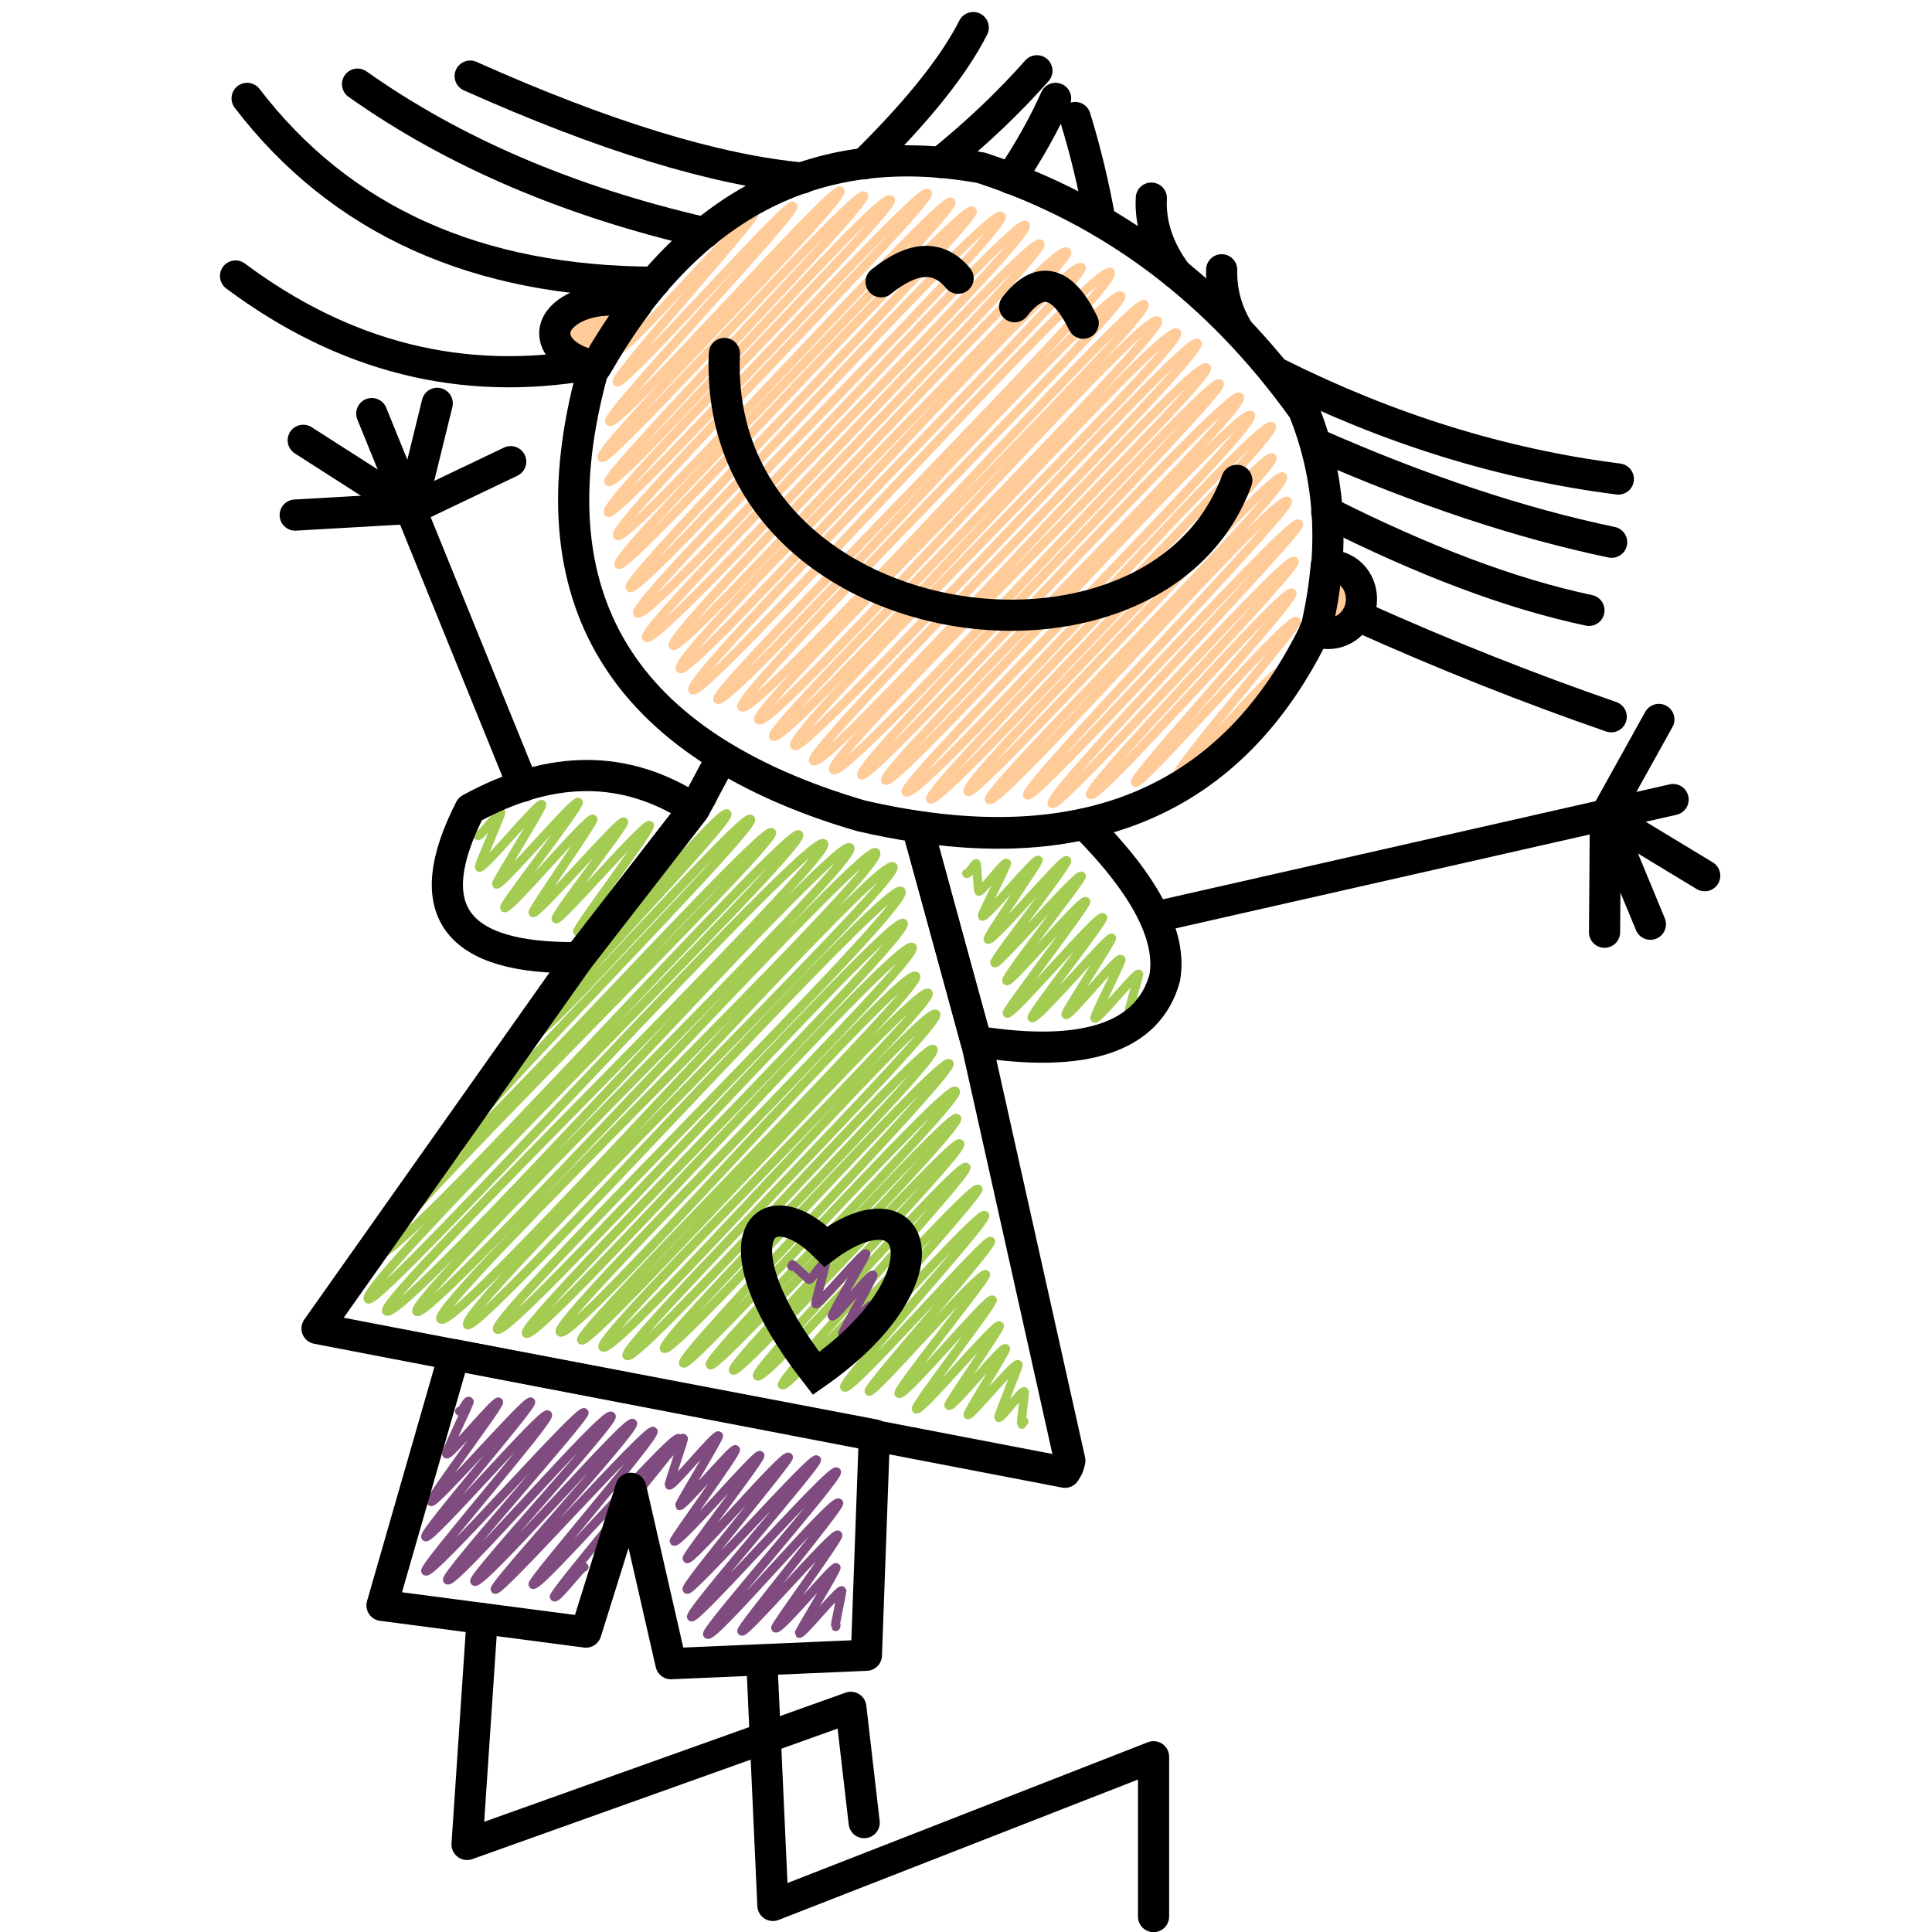 <?xml version="1.0" encoding="UTF-8" standalone="no"?>
<!-- Created with Inkscape (http://www.inkscape.org/) -->

<svg
   width="115mm"
   height="115mm"
   viewBox="0 0 115 115"
   version="1.1"
   id="svg1"
   xmlns="http://www.w3.org/2000/svg"
   xmlns:svg="http://www.w3.org/2000/svg">
  <defs
     id="defs1" />
  <g
     id="layer1"
     transform="translate(-30.209,-7.23)">
    <g
       id="g1411"
       transform="matrix(0.265,0,0,0.265,-68.395,-164.915)">
      <g
         id="_193714512_1_">
        <path
           class="st9"
           d="m 521.9,976.4 c 0.4,0.4 3.2,-4.3 3.7,-3.7 0.2,0.2 -3.4,10.2 -3.2,10.5 0.6,0.6 10.5,-11.7 11.1,-11.1 0.3,0.3 -9,15.5 -8.8,15.7 0.6,0.6 12.1,-13.2 12.6,-12.6 0.5,0.5 -14.1,20.3 -13.8,20.6 0.9,0.9 18.6,-20 19.3,-19.3 0.5,0.5 -16.8,22.8 -16.4,23.2 0.9,0.9 21.8,-23.8 22.8,-22.8 0.5,0.5 -23.5,29 -22.8,29.7 0.9,0.9 28.2,-30.1 29.1,-29.1 0.7,0.7 -29,34.5 -28.1,35.3 1,1 31.4,-33.7 32.6,-32.6 0.9,0.9 -29.8,35.7 -29,36.5 1.3,1.3 28.2,-30.8 29.5,-29.5 0.6,0.6 -22.4,28.3 -21.8,28.8 0.8,0.8 20.7,-22.5 21.6,-21.6 0.5,0.5 -14.4,20.6 -14,20.9 0.8,0.8 13.1,-14.2 13.6,-13.6 0.3,0.3 -8.5,14.6 -8.3,14.8 0.5,0.5 9,-10.1 9.6,-9.6 0.1,0.1 -1.6,7.9 -1.5,8 0.4,0.4 -0.2,-0.6 0.2,-0.2"
           id="path55"
           style="fill:none;stroke:#804c80;stroke-width:2;stroke-linecap:round;stroke-linejoin:round" />
        <path
           class="st9"
           d="m 475.3,966.6 c 0.5,0.5 1.7,-2.8 2.2,-2.2 0.2,0.2 -5.4,11.5 -5.1,11.8 0.6,0.6 11.1,-12.3 11.7,-11.7 0.5,0.5 -15.7,21.8 -15.2,22.4 0.8,0.8 21.6,-23.2 22.4,-22.4 0.7,0.7 -24.4,29.5 -23.6,30.3 1,1 26.4,-28.5 27.4,-27.4 0.9,0.9 -28.2,34.3 -27.4,35.1 1.3,1.3 34.5,-36.7 35.6,-35.6 0.7,0.7 -31.6,36.7 -30.7,37.6 1.4,1.4 35.3,-38.3 36.8,-36.8 1,1 -31.5,36.2 -30.7,37.1 1.4,1.4 34.3,-36.7 35.5,-35.5 1,1 -31.6,36.5 -30.9,37.3 1,1 34.4,-36.6 35.5,-35.5 0.9,0.9 -27.6,33.8 -27,34.4 1.2,1.2 31.6,-34.1 32.8,-32.8 0.7,0.7 -28.7,35 -28,35.6 0.6,0.6 6.3,-7.1 6.7,-6.7"
           id="path57"
           style="fill:none;stroke:#804c80;stroke-width:2;stroke-linecap:round;stroke-linejoin:round" />
      </g>
      <g
         id="path1371_1_">
        <path
           class="st10"
           d="m 528.1,833.1 c 0.4,0.4 3.6,-4.4 4,-4 0.8,0.8 -24.5,29.7 -23.8,30.4 1.1,1.1 25.8,-28.3 27.1,-27.1 1.3,1.3 -43.7,47.8 -42.5,49 1.5,1.5 46.2,-49.5 47.8,-47.8 1.8,1.8 -69,72.5 -66.9,74.6 1.8,1.8 69.7,-73.5 71.6,-71.6 1.9,1.9 -90.5,91.9 -87.9,94.5 3,3 91.8,-96.2 94,-94 2.3,2.3 -99.6,101.4 -96.7,104.3 2.3,2.3 99.2,-105.3 102.3,-102.3 2.7,2.7 -100.6,102.6 -98.2,105 3.3,3.3 101,-107.1 104.1,-104.1 2.7,2.7 -99.8,101.7 -97.3,104.2 2.8,2.8 100.4,-105.7 103.1,-103.1 3,3 -100.5,102 -97.7,104.8 3.4,3.4 98.5,-104.8 101.6,-101.6 2.5,2.5 -98.5,100 -95.6,102.9 2.4,2.4 94.4,-100.3 97.4,-97.4 2.8,2.8 -93,96.1 -90.7,98.4 2.6,2.6 88.6,-93.7 91.2,-91.2 2.2,2.2 -86.7,90.2 -84.7,92.1 2.5,2.5 83.9,-89.5 86.7,-86.7 2.3,2.3 -81.4,84.2 -79.1,86.4 2.8,2.8 77,-82.7 79.9,-79.9 2,2 -76.7,80.1 -75.1,81.7 2,2 75.4,-80.4 77.9,-77.9 2,2 -75.2,77.4 -73.1,79.5 2.6,2.6 72.3,-77.2 74.8,-74.8 2,2 -71.3,74.8 -69.4,76.7 2.3,2.3 66.7,-70.8 68.8,-68.8 1.9,1.9 -62.1,65.6 -60.4,67.2 1.9,1.9 62,-65.9 64,-64 1.5,1.5 -61.2,65.9 -59.7,67.3 1.5,1.5 59.2,-63.1 61.1,-61.1 1.7,1.7 -56.6,60 -55.1,61.5 1.5,1.5 53.9,-57 55.4,-55.4 1.5,1.5 -51.5,55.3 -50.2,56.6 1.4,1.4 49.4,-52.4 50.9,-50.9 1.4,1.4 -46.9,50.8 -45.5,52.2 1.7,1.7 45.4,-48.5 46.9,-46.9 1.1,1.1 -42.4,47.8 -41.3,48.9 1.3,1.3 42.7,-45.4 44,-44 0.8,0.8 -37.3,42.5 -36.2,43.6 1.2,1.2 36.3,-39 37.7,-37.7 1,1 -32.5,37.6 -31.5,38.6 1.3,1.3 31.9,-33.7 32.8,-32.8 0.8,0.8 -28,33 -27.3,33.7 0.9,0.9 25,-27.3 26.2,-26.2 0.5,0.5 -20.2,26 -19.5,26.7 1.1,1.1 20.1,-21.9 21,-21 0.5,0.5 -17.7,23.9 -17.1,24.5 0.9,0.9 17.9,-19.6 18.7,-18.7 0.4,0.4 -11.8,17.6 -11.4,17.9 0.8,0.8 12,-13.5 12.8,-12.8 0.3,0.3 -8.8,14.6 -8.5,14.9 0.5,0.5 10.6,-12 11.3,-11.3 0.2,0.2 -4.6,11.7 -4.4,11.9 0.5,0.5 5.2,-6.3 5.8,-5.8 0.1,0.1 -0.8,7.2 -0.7,7.3 0.3,0.3 0.3,-0.9 0.6,-0.6"
           id="path60"
           style="fill:none;stroke:#a4cc52;stroke-width:2;stroke-linecap:round;stroke-linejoin:round" />
      </g>
      <g
         id="_193712592_1_">
        <path
           class="st9"
           d="m 549.9,934 c 0.3,0.3 0,-0.6 0.3,-0.3 0.1,0.1 3.6,3.3 3.6,3.3 0.4,0.4 3.1,-4.2 3.7,-3.7 0.2,0.2 -2.4,9 -2.2,9.2 0.5,0.5 10.8,-11.9 11.3,-11.3 0.2,0.2 -7.9,13.8 -7.6,14 0.6,0.6 8.6,-9.8 9.2,-9.2 0.3,0.3 -7.1,13 -6.9,13.3 0.5,0.5 6,-6.9 6.5,-6.5"
           id="path63"
           style="fill:none;stroke:#804c80;stroke-width:2;stroke-linecap:round;stroke-linejoin:round" />
      </g>
      <g
         id="_193709880_1_">
        <path
           class="st10"
           d="m 589.2,845.8 c 0.4,0.4 1.9,-2.5 2.2,-2.2 0.1,0.1 0.4,6.1 0.5,6.2 0.5,0.5 5.8,-6.8 6.3,-6.3 0.2,0.2 -5.7,11.6 -5.5,11.9 0.7,0.7 12,-13.2 12.6,-12.6 0.3,0.3 -11.7,17.4 -11.3,17.8 0.9,0.9 16.9,-18.5 17.7,-17.7 0.6,0.6 -16.7,22.5 -16.2,23 0.7,0.7 18.7,-20.4 19.5,-19.5 0.4,0.4 -17.4,22.9 -16.8,23.5 0.8,0.8 16.9,-18.7 17.8,-17.8 0.5,0.5 -18.2,24.7 -17.7,25.1 0.9,0.9 20.6,-22.5 21.5,-21.5 0.5,0.5 -16.5,22 -15.9,22.5 0.9,0.9 17.2,-18.5 17.9,-17.9 0.3,0.3 -10.7,16.9 -10.3,17.2 0.7,0.7 11.6,-13.2 12.4,-12.4 0.3,0.3 -6.2,12.9 -5.9,13.2 0.6,0.6 9.3,-10.4 9.9,-9.9 0.1,0.1 -2.5,8.7 -2.3,8.8 0.4,0.4 2.2,-3 2.6,-2.6"
           id="path66"
           style="fill:none;stroke:#a4cc52;stroke-width:2;stroke-linecap:round;stroke-linejoin:round" />
      </g>
      <g
         id="path1367_1_">
        <path
           class="st10"
           d="m 479.4,837.3 c 0.5,0.5 4.8,-5.6 5.2,-5.2 0.2,0.2 -5.1,12.1 -4.9,12.3 0.8,0.8 13.4,-14.8 14.1,-14.1 0.4,0.4 -10.5,17.6 -10.2,17.9 0.8,0.8 17.6,-19.2 18.4,-18.4 0.6,0.6 -17.1,23.3 -16.6,23.7 0.9,0.9 19,-20.8 19.9,-19.9 0.4,0.4 -13.9,20.6 -13.5,21 0.8,0.8 19.6,-21.1 20.4,-20.4 0.5,0.5 -15.8,21.2 -15.2,21.8 0.7,0.7 20.1,-21.9 21,-21 0.6,0.6 -16.7,23.4 -16.2,23.9 0.7,0.7 13.9,-15.5 14.7,-14.7"
           id="path69"
           style="fill:none;stroke:#a4cc52;stroke-width:2;stroke-linecap:round;stroke-linejoin:round" />
      </g>
      <g
         id="_193713648_1_">
        <path
           class="st1"
           d="m 523.8,708.7 c 0.3,0.3 1.2,-1.9 1.5,-1.5 0.5,0.5 -14.5,20.2 -14,20.7 1.2,1.2 29.1,-31 30.1,-30.1 0.7,0.7 -31.7,36.6 -30.7,37.6 1.3,1.3 38.3,-40.7 39.5,-39.5 1.2,1.2 -42.5,47.1 -41.2,48.4 1.8,1.8 50.2,-53.3 51.8,-51.8 1.6,1.6 -55.2,58.2 -53.5,59.9 1.5,1.5 57.2,-60.5 58.8,-58.8 1.4,1.4 -58.6,62.9 -57.3,64.2 2.1,2.1 61,-65.7 63.3,-63.3 1.7,1.7 -65.4,68.2 -63.4,70.2 1.9,1.9 69.8,-73.6 71.7,-71.7 1.7,1.7 -71.8,74.8 -69.6,76.9 2.3,2.3 72.9,-76.9 74.9,-74.9 1.8,1.8 -76.5,79.5 -74.6,81.4 1.9,1.9 77.2,-81.7 79.4,-79.4 1.6,1.6 -78.7,82.8 -76.9,84.6 2.2,2.2 80.7,-86.2 83.4,-83.4 2.2,2.2 -83.8,87 -81.7,89.1 2.7,2.7 84.7,-89.5 87.1,-87.1 2.4,2.4 -87.3,90.4 -85.1,92.6 2.6,2.6 86,-90.8 88.4,-88.4 1.9,1.9 -84.6,88 -82.4,90.2 2.2,2.2 85.4,-91.3 88.4,-88.4 2.1,2.1 -89.4,90.9 -86.8,93.6 2.4,2.4 87.1,-93.2 90.1,-90.1 1.8,1.8 -89.8,92.4 -87.3,94.9 2.4,2.4 90.8,-96.8 93.8,-93.8 2.6,2.6 -90.1,94.1 -88.2,95.9 2.5,2.5 87.6,-93.5 90.6,-90.6 1.9,1.9 -87.5,90 -85.2,92.3 3,3 88.2,-92.6 90.4,-90.4 2.3,2.3 -88.9,91 -86.6,93.3 3,3 86.6,-92.6 89.6,-89.6 2.2,2.2 -88.1,91.5 -86.3,93.3 2.7,2.7 87.7,-93.6 90.6,-90.6 2.3,2.3 -88.5,90.1 -85.8,92.7 2.4,2.4 88.1,-92.7 90.4,-90.4 2.2,2.2 -88.4,91.6 -86.2,93.8 2.9,2.9 85.5,-91.1 88.3,-88.3 2.1,2.1 -86.3,87.8 -83.8,90.3 2.8,2.8 84.5,-88.9 86.7,-86.7 1.7,1.7 -82.4,85.9 -80.4,87.9 2,2 82.5,-87.4 84.9,-84.9 2.3,2.3 -81.5,84.1 -79.5,86.1 2.2,2.2 79.4,-84.6 82,-82 2.2,2.2 -79.2,82.8 -77.4,84.6 2.8,2.8 79.6,-84.6 82.1,-82.1 2,2 -78.5,81.8 -76.6,83.7 2.1,2.1 74.7,-78.6 76.7,-76.7 1.9,1.9 -70.4,72.9 -68.3,75 1.9,1.9 68.6,-72.8 70.7,-70.7 2.1,2.1 -67.5,70.9 -65.9,72.5 2.1,2.1 64.6,-69.4 67,-67 1.4,1.4 -59.9,64.4 -58.4,66 1.6,1.6 59.1,-62.6 60.9,-60.9 1.2,1.2 -57.1,61.1 -55.4,62.8 1.7,1.7 52.6,-56.3 54.4,-54.4 1.2,1.2 -47.2,50.9 -45.8,52.4 1.7,1.7 43.6,-46.9 45.3,-45.3 1.2,1.2 -36.3,41.5 -35.2,42.6 1.1,1.1 34.7,-37.7 36.2,-36.2 0.6,0.6 -27.1,32.9 -26.3,33.7 0.9,0.9 21.2,-23 22.1,-22.1"
           id="path72"
           style="fill:none;stroke:#ffcc99;stroke-width:2;stroke-linecap:round;stroke-linejoin:round" />
      </g>
      <path
         id="_193714704"
         class="st4"
         d="m 480.4,1013.2 -3.4,50.7 86.2,-30.8 3,25.9"
         style="fill:none;stroke:#000000;stroke-width:7;stroke-linecap:round;stroke-linejoin:round" />
      <path
         id="_193714608"
         class="st4"
         d="m 543.2,1022.5 2.5,55.1 85.5,-33.4 v 35.9"
         style="fill:none;stroke:#000000;stroke-width:7;stroke-linecap:round;stroke-linejoin:round" />
      <path
         id="_193714512"
         class="st4"
         d="m 474.1,953.9 -16.2,56.3 45.8,6 10.1,-32.3 9,39.4 43.9,-1.9 1.8,-49.5 z"
         style="fill:none;stroke:#000000;stroke-width:7;stroke-linecap:round;stroke-linejoin:round" />
      <path
         id="path1367"
         class="st4"
         d="m 528,831.3 c -15.4,-10 -32.1,-10 -50.3,0 -11.6,22.7 -3.5,33.8 24.4,33.4 z"
         style="fill:none;stroke:#000000;stroke-width:7;stroke-linecap:round;stroke-linejoin:round" />
      <path
         id="path1371"
         class="st4"
         d="m 578.1,835.3 c -4.1,-0.6 -8.3,-1.4 -12.6,-2.4 -12.1,-3.5 -22.5,-8 -31.2,-13.3 l -6.3,11.8 -25.9,33.4 -58.8,83.2 168,32.3 c 0.8,-1.3 0.7,-1 1.1,-2.6 l -21,-94.1 z"
         style="fill:none;stroke:#000000;stroke-width:7;stroke-linecap:round;stroke-linejoin:round" />
      <path
         id="_193714320"
         class="st11"
         d="m 509.2,717 c -6.9,0 -12.5,3.4 -12.5,7.5 0,3.5 4,6.5 9.4,7.3 2.9,-5 5.9,-9.7 9.1,-13.9 -1.8,-0.6 -3.8,-0.9 -6,-0.9 z"
         style="fill:#ffcc99;stroke:#000000;stroke-width:7;stroke-linecap:round;stroke-linejoin:round" />
      <path
         id="_193713528"
         class="st11"
         d="m 670.5,776.6 c -0.2,0 -0.3,0 -0.5,0 -0.4,4.5 -1.1,9.1 -2.2,13.8 -0.1,0.3 -0.3,0.6 -0.4,0.8 0.9,0.4 2,0.7 3,0.7 4.1,0 7.5,-3.4 7.5,-7.7 0,-4.3 -3.2,-7.6 -7.4,-7.6 z"
         style="fill:#ffcc99;stroke:#000000;stroke-width:7;stroke-linecap:round;stroke-linejoin:round" />
      <path
         id="_193713648"
         class="st4"
         d="m 664.9,741.7 c 6.1,15.1 7.1,31.3 3,48.7 -18.9,39.7 -53,53.8 -102.4,42.4 -53.9,-15.8 -74.1,-48.9 -60.4,-99.4 20.8,-37.5 49.9,-52.9 87.4,-46.1 29.1,9.5 53.2,27.6 72.4,54.4 z"
         style="fill:none;stroke:#000000;stroke-width:7;stroke-linecap:round;stroke-linejoin:round" />
      <path
         id="_193713720"
         class="st4"
         d="M 631.5,855.6 747.9,829.2"
         style="fill:none;stroke:#000000;stroke-width:7;stroke-linecap:round;stroke-linejoin:round" />
      <path
         id="_193713792"
         class="st4"
         d="m 744.7,811.2 -12,21.6 -0.2,26.2"
         style="fill:none;stroke:#000000;stroke-width:7;stroke-linecap:round;stroke-linejoin:round" />
      <path
         id="_193713912"
         class="st4"
         d="m 755,846.3 -22.3,-13.5 10.1,24.4"
         style="fill:none;stroke:#000000;stroke-width:7;stroke-linecap:round;stroke-linejoin:round" />
      <path
         id="_193714056"
         class="st4"
         d="m 489.6,826.2 -34,-83.7"
         style="fill:none;stroke:#000000;stroke-width:7;stroke-linecap:round;stroke-linejoin:round" />
      <path
         id="_193714152"
         class="st4"
         d="M 486.8,753.3 464.4,764 440.2,748.5"
         style="fill:none;stroke:#000000;stroke-width:7;stroke-linecap:round;stroke-linejoin:round" />
      <path
         id="_193714248"
         class="st4"
         d="m 438.4,765.3 26.1,-1.5 5.8,-23.6"
         style="fill:none;stroke:#000000;stroke-width:7;stroke-linecap:round;stroke-linejoin:round" />
      <path
         id="_193710048"
         class="st4"
         d="m 659.3,733.6 c 24.8,12.4 50.3,20.3 76.3,23.6"
         style="fill:none;stroke:#000000;stroke-width:7;stroke-linecap:round;stroke-linejoin:round" />
      <path
         id="_193713360"
         class="st4"
         d="m 667.7,749.3 c 23.6,10.4 45.8,17.8 66.4,22.1"
         style="fill:none;stroke:#000000;stroke-width:7;stroke-linecap:round;stroke-linejoin:round" />
      <path
         id="_193713384"
         class="st4"
         d="m 670.1,764.6 c 21.8,11 41.4,18.4 58.9,22.1"
         style="fill:none;stroke:#000000;stroke-width:7;stroke-linecap:round;stroke-linejoin:round" />
      <path
         id="_189529488"
         class="st4"
         d="m 677.2,788 c 19.3,8.7 38.3,16.2 56.8,22.6"
         style="fill:none;stroke:#000000;stroke-width:7;stroke-linecap:round;stroke-linejoin:round" />
      <path
         id="_193712040"
         class="st4"
         d="m 504.5,731.5 c -28.6,5 -55.1,-1.7 -79.5,-19.9"
         style="fill:none;stroke:#000000;stroke-width:7;stroke-linecap:round;stroke-linejoin:round" />
      <path
         id="_193711416"
         class="st4"
         d="m 519.1,713 c -40,-0.1 -70.5,-13.9 -91.5,-41.3"
         style="fill:none;stroke:#000000;stroke-width:7;stroke-linecap:round;stroke-linejoin:round" />
      <path
         id="_193708968"
         class="st4"
         d="m 530.4,701.9 c -30.4,-7 -56.4,-18.1 -78,-33.4"
         style="fill:none;stroke:#000000;stroke-width:7;stroke-linecap:round;stroke-linejoin:round" />
      <path
         id="_193712400"
         class="st4"
         d="m 477.7,666.7 c 30.2,13.5 55.1,21.1 74.6,22.9"
         style="fill:none;stroke:#000000;stroke-width:7;stroke-linecap:round;stroke-linejoin:round" />
      <path
         id="_193708584"
         class="st4"
         d="m 534.8,729 c -2.8,64.7 96.7,78.7 115.1,28.5"
         style="fill:none;stroke:#000000;stroke-width:7;stroke-linecap:round;stroke-linejoin:round" />
      <path
         id="_193711152"
         class="st4"
         d="m 615.4,722.2 c -4.7,-9.6 -9.8,-10.9 -15.4,-3.7"
         style="fill:none;stroke:#000000;stroke-width:7;stroke-linecap:round;stroke-linejoin:round" />
      <path
         id="_193708128"
         class="st4"
         d="m 587.3,712.1 c -4.4,-5.3 -10.1,-5 -17.3,0.8"
         style="fill:none;stroke:#000000;stroke-width:7;stroke-linecap:round;stroke-linejoin:round" />
      <path
         id="_193711800"
         class="st4"
         d="m 566.2,686.4 c 12.1,-11.9 20.2,-22.1 24.5,-30.6"
         style="fill:none;stroke:#000000;stroke-width:7;stroke-linecap:round;stroke-linejoin:round" />
      <path
         id="_193712496"
         class="st4"
         d="m 583.3,686.1 c 8.3,-6.7 15.5,-13.6 21.7,-20.6"
         style="fill:none;stroke:#000000;stroke-width:7;stroke-linecap:round;stroke-linejoin:round" />
      <path
         id="_193711872"
         class="st4"
         d="m 599.1,689.7 c 4.3,-6.4 7.6,-12.4 10.1,-18"
         style="fill:none;stroke:#000000;stroke-width:7;stroke-linecap:round;stroke-linejoin:round" />
      <path
         id="_193707840"
         class="st4"
         d="m 619.2,699.2 c -1.5,-8.3 -3.4,-16.1 -5.6,-23.2"
         style="fill:none;stroke:#000000;stroke-width:7;stroke-linecap:round;stroke-linejoin:round" />
      <path
         id="_193709664"
         class="st4"
         d="m 636.3,711 c -4,-5.4 -5.9,-11.1 -5.6,-16.9"
         style="fill:none;stroke:#000000;stroke-width:7;stroke-linecap:round;stroke-linejoin:round" />
      <path
         id="_193711632"
         class="st4"
         d="m 649.9,723.3 c -2.4,-4.1 -3.5,-8.5 -3.4,-13.1"
         style="fill:none;stroke:#000000;stroke-width:7;stroke-linecap:round;stroke-linejoin:round" />
      <path
         id="_193712592"
         class="st12"
         d="m 555.4,958.1 c 30.2,-21.1 23,-43.8 2.2,-28.5 -14,-14 -25.6,-1.5 -2.2,28.5 z"
         style="fill:none;stroke:#000000;stroke-width:7" />
      <path
         id="_193709880"
         class="st4"
         d="m 578.2,835.3 c 13.8,2.1 26.4,1.9 37.5,-0.6 13.7,13.8 19.7,25.3 18,34.6 -3.7,13.3 -17.9,18.1 -42.4,14.2 z"
         style="fill:none;stroke:#000000;stroke-width:7;stroke-linecap:round;stroke-linejoin:round" />
      <path
         id="_193712376"
         class="st4"
         d="M 502.1,864.7 528,831.3"
         style="fill:none;stroke:#000000;stroke-width:7;stroke-linecap:round;stroke-linejoin:round" />
    </g>
  </g>
</svg>
